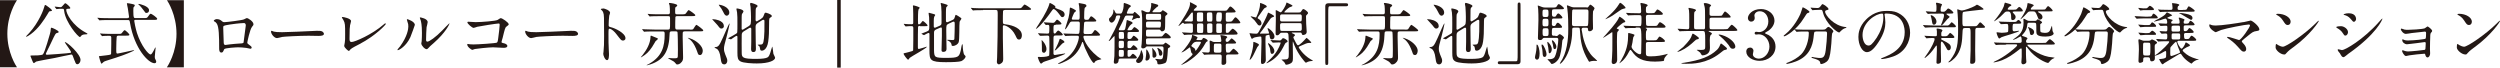 <?xml version="1.0" encoding="UTF-8"?>
<svg id="_レイヤー_2" data-name="レイヤー 2" xmlns="http://www.w3.org/2000/svg" viewBox="0 0 295.9 8">
  <defs>
    <style>
      .cls-1 {
        fill: #231815;
        stroke-width: 0px;
      }
    </style>
  </defs>
  <g id="_ヘッダー" data-name="ヘッダー">
    <g>
      <path class="cls-1" d="m0,7.97V.02h2.01c-.12.18-1.14,1.73-1.14,3.97s1.02,3.8,1.14,3.97H0Z"/>
      <path class="cls-1" d="m6.15,1.23c0,.07-.02.08-.27.11-.06,0-.08.04-.27.36-.39.65-1.06,1.68-1.96,2.34-.24.18-.46.3-.53.3,0,0-.05,0-.05-.03,0-.02.34-.34.39-.41,1.14-1.25,1.71-2.78,1.78-3.09.05-.22.09-.22.12-.22.02,0,.06.02.08.03.02.02.7.46.7.61Zm2.68,5.96c-.02-.06-.19-.52-.23-.61-.04-.08-.08-.13-.15-.13-.1,0-1.66.35-1.97.41-.35.06-2.09.38-2.21.43-.04.02-.21.18-.25.18-.07,0-.1-.07-.18-.24-.09-.2-.24-.57-.24-.6,0-.05.04-.06.1-.06.42,0,1.24,0,1.38-.14.23-.23.82-2.41.83-2.42.05-.19.1-.4.1-.59,0-.08.02-.14.09-.14.09,0,.84.34.84.49,0,.1-.07.11-.21.14-.14.03-.16.03-.73,1.25-.09.2-.58,1.16-.58,1.22,0,.09.1.1.15.1.27,0,2.18-.16,2.29-.17.5-.05.55-.05.55-.13,0-.17-.74-1.09-.74-1.18,0,0,.02-.02.02-.02.26,0,1.84,1.42,1.84,2.11,0,.24-.16.49-.35.51-.18.02-.23-.1-.34-.42ZM6.5.86s-.02-.04-.02-.06c0,0,0-.02.02-.02.06,0,.52.07.62.07.16,0,.19-.04.31-.18.22-.26.26-.29.3-.29.1,0,.59.44.59.56,0,.1-.07.1-.3.1-.06,0-.18,0-.18.13,0,.42.68,1.81,2.31,2.69.18.1.2.11.2.14,0,.06-.08.06-.14.06-.19,0-.38.02-.54.12-.04.02-.16.21-.2.21-.23,0-1.7-1.74-1.87-3.05-.03-.25-.04-.3-.19-.3-.35,0-.41,0-.55.02-.02,0-.15.02-.18.02-.02-.02-.03-.04-.04-.05l-.14-.18Z"/>
      <path class="cls-1" d="m15.11,2.12c.14,0,.17-.02.17-.1,0-.06-.13-.91-.15-1.04-.02-.09-.11-.5-.11-.58,0-.02.03-.02.06-.02.08,0,.31.03.56.09.21.04.31.07.31.18,0,.05,0,.06-.08.14-.09.09-.09.13-.09.5,0,.85.07.85.27.85h.93c.37,0,.41,0,.51-.14.25-.34.27-.37.35-.37.12,0,.77.46.77.6,0,.12-.14.12-.42.12h-2.12c-.14,0-.18.02-.18.13,0,.09.16.9.32,1.42.5,1.54,1.37,2.55,1.61,2.55.11,0,.25-.23.35-.42.04-.07.19-.42.23-.42.02,0,.02.04.02.06,0,.02-.1.89-.1,1.06,0,.14.02.21.09.33.06.12.08.16.08.22,0,.17-.11.2-.21.2-.7,0-2.37-1.7-2.89-4.77-.05-.3-.06-.34-.26-.34h-2.16c-.18,0-.73,0-1.01.02-.03,0-.14.02-.18.02-.02,0-.04-.02-.06-.06l-.16-.18s-.03-.04-.03-.05c0-.02,0-.02.03-.02.06,0,.3.02.35.03.37.02.72.02,1.1.02h2.11Zm-1.08,2.1c-.06,0-.19,0-.22.14-.02.08-.05.92-.05,1.41s0,.57.14.57c.12,0,1.93-.41,1.94-.41,0,0,.04,0,.04.02,0,.08-1.14.55-2.14.87-1.17.37-1.37.43-1.46.5-.05.02-.22.22-.26.22-.09,0-.31-.84-.31-.86,0-.03.02-.04.27-.06.14-.02,1.03-.11,1.1-.16.05-.03.06-.07.07-.11,0-.06.02-1.05.02-1.14,0-.06,0-.74,0-.78,0-.19-.15-.19-.23-.19-.28,0-.57,0-.73.02-.02,0-.1.02-.11.02-.03,0-.05-.02-.07-.06l-.15-.18s-.04-.04-.04-.06c0,0,.02-.02.03-.02.06,0,.3.02.35.03.37.02.73.02,1.1.02h.63c.22,0,.33,0,.38-.02.09-.04.33-.42.41-.42.12,0,.58.45.58.55s-.16.1-.43.1h-.84Zm2.39-3.76c.11,0,1.22.27,1.22.74,0,.33-.26.33-.33.33-.09,0-.1-.02-.27-.26-.14-.19-.47-.62-.62-.71-.02-.02-.06-.05-.05-.06,0-.02.03-.02.05-.02Z"/>
      <path class="cls-1" d="m21.76.02v7.95h-2.01c.12-.18,1.14-1.73,1.14-3.97S19.88.2,19.76.02h2.01Z"/>
      <path class="cls-1" d="m28.88,2.29c.27-.14.3-.15.36-.15.1,0,.76.38.76.73,0,.1-.03.13-.18.32-.24.3-.55,1.76-.55,1.85,0,.11.04.14.42.42.04.03.1.1.1.17,0,.1-.1.14-.15.14-.07,0-.42-.1-.49-.1-.32-.05-.75-.07-.99-.07-.14,0-1.54.07-1.62.22-.15.34-.18.4-.35.4-.25,0-.25-.38-.25-.48,0-1.4-.02-2.58-.29-2.96-.12-.16-.15-.18-.32-.27-.02-.02-.03-.03-.03-.05,0-.08.22-.2.34-.2.33,0,.48.13.55.18.21.18.22.18.41.18.22,0,2.06-.22,2.28-.33Zm-1.71.62c-.75.12-.75.14-.75.37,0,.25.06,1.5.06,1.77s.14.27.22.27c.06,0,.34-.05.52-.07.11-.02.36-.04.59-.06.89-.05.98-.05,1.02-.17,0-.02.26-1.92.26-1.99,0-.09,0-.3-.22-.3-.38,0-1.54.14-1.72.18Z"/>
      <path class="cls-1" d="m37.6,3.65s.14,0,.18,0c.49,0,.56.3.56.35,0,.22-.33.25-.66.25-.18,0-.98-.02-1.14-.02-1.1,0-2.93.1-3.13.14-.1.02-.53.14-.62.14-.34,0-.71-.5-.71-.77,0-.05.02-.1.06-.1s.23.09.27.1c.14.04.46.07.98.07.26,0,3.05-.1,4.22-.17Z"/>
      <path class="cls-1" d="m41.43,3.05c-.03.17-.06.38-.06,1.5,0,.23,0,.42.26.42.34,0,2.39-.86,3.8-2.09.11-.1.13-.11.18-.11.04,0,.06.03.06.06,0,.08-1.18,1.38-3.14,2.4-.93.48-.99.53-1.16.74-.04.06-.06.06-.09.06-.06,0-.54-.39-.54-.61,0-.04.06-.36.07-.38.04-.18.04-.48.04-1.03,0-1.06,0-1.27-.21-1.65-.03-.05-.18-.26-.18-.31,0-.03.05-.04.08-.04.09,0,1.01.16,1.01.49,0,.06-.11.45-.13.54Z"/>
      <path class="cls-1" d="m48.56,4.42c-.48,1.04-1.32,1.52-1.48,1.52-.03,0-.04-.02-.04-.04,0-.06.26-.34.32-.42.88-1.21.97-2.08.97-2.34,0-.21,0-.3-.14-.69-.02-.06-.03-.1-.03-.14,0-.02,0-.04.04-.04.06,0,.9.27.9.68,0,.02-.41,1.18-.54,1.48Zm1.3.74s.04-.25.05-.29c.02-.15.03-.78.03-.98,0-.98-.1-1.3-.15-1.5-.02-.04-.1-.25-.1-.29,0-.03.03-.04.05-.04.04,0,.88.14.88.56,0,.1-.11.51-.13.6-.03.22-.06,1.18-.06,1.45,0,.1,0,.26.15.26.24,0,.98-.53,1.74-1.3.14-.14.82-.86.85-.86.02,0,.03.02.03.03,0,.06-.46,1.06-1.86,2.29-.42.36-.5.44-.55.51-.14.15-.21.21-.26.22-.23.04-.66-.43-.66-.66Z"/>
      <path class="cls-1" d="m56.29,2.62c.72,0,2.42-.14,2.6-.26.29-.19.32-.21.39-.21.16,0,.93.51.93.72,0,.07-.02.1-.27.28-.14.1-.18.22-.45,1.34-.02.07-.13.42-.13.47,0,.1.07.11.19.14.2.03.5.14.5.34,0,.22-.37.22-.43.22-.2,0-1.09-.06-1.27-.06-.5,0-2.02.17-2.14.2-.05,0-.25.1-.29.1-.14,0-.62-.36-.62-.64,0-.03.03-.06.07-.06s.21.03.24.04c.18.02.31.02.41.02.55,0,2.65-.14,2.77-.21.1-.05.13-.14.18-.54.1-.7.17-1.4.17-1.56,0-.14-.03-.17-.12-.17-.25,0-2.23.32-2.54.39-.07.02-.35.13-.42.13-.18,0-.74-.49-.74-.65,0-.06.06-.08.1-.08.05,0,.74.05.88.05Z"/>
      <path class="cls-1" d="m67.68,3.65s.14,0,.18,0c.49,0,.56.3.56.35,0,.22-.33.25-.66.25-.18,0-.98-.02-1.14-.02-1.1,0-2.93.1-3.13.14-.1.02-.53.14-.62.14-.34,0-.71-.5-.71-.77,0-.05.02-.1.06-.1s.23.09.27.1c.14.04.46.07.98.07.26,0,3.05-.1,4.22-.17Z"/>
      <path class="cls-1" d="m71.35,1c.29,0,.86.26.86.51,0,.06-.08.29-.1.34-.04.2-.07.91-.07,1.11,0,.18.03.2.26.26.49.11,1.73.7,1.73,1.3,0,.26-.25.28-.29.28-.2,0-.22-.03-.76-.73-.22-.3-.6-.67-.85-.67-.08,0-.11,0-.11.59,0,.85,0,1.27.04,1.99,0,.09.02.29.02.41,0,.2,0,.73-.23.73s-.45-.54-.45-.75c0-.03.03-.2.03-.23.06-.66.07-.87.07-1.85,0-2.29,0-2.54-.1-2.8-.06-.17-.14-.25-.27-.37l-.02-.03c0-.07.22-.07.22-.07Z"/>
      <path class="cls-1" d="m77.22,5.51c-.44.66-.76.93-1.21,1.2-.02.02-.13.08-.14.08,0,0-.02,0-.02-.02s.19-.23.22-.27c.49-.62.89-1.37.92-2.07,0-.15,0-.21.08-.21.02,0,.56.23.66.27.09.04.14.06.14.11,0,.06-.25.24-.28.28-.02.03-.31.54-.38.63Zm4.42-2c.25,0,.34,0,.42-.08.06-.07.28-.49.37-.49.05,0,.81.54.81.66,0,.11-.15.11-.43.11h-1.75c-.06,0-.14,0-.2.06-.06.05-.06.1-.06.58,0,.38.05,2.06.05,2.4,0,.28,0,.47-.32.74-.18.14-.33.14-.38.14-.08,0-.11-.03-.22-.17-.14-.17-.2-.21-.74-.49-.09-.05-.1-.05-.1-.07,0-.03.03-.03.05-.03.09,0,.5.03.58.03.1,0,.34,0,.42-.04.1-.05.1-.14.1-.99,0-.61-.02-1.95-.05-2.06-.03-.1-.15-.1-.21-.1h-.48c-.2,0-.23.08-.24.22-.06,2.09-.64,3.14-2.28,3.69-.06.02-.38.11-.41.11-.02,0-.03-.02-.03-.03.1-.05.22-.11.28-.14,1.6-.91,1.85-2.13,1.85-3.5,0-.24,0-.34-.22-.34h-1c-.7,0-.94.02-1.02.02-.02,0-.14.02-.17.02s-.05-.02-.07-.05l-.15-.18s-.03-.04-.03-.06,0-.02.02-.02c.06,0,.3.02.35.02.39.02.73.03,1.1.03h1.59c.24,0,.24-.08.24-.76s0-.69-.02-.74c-.04-.09-.13-.09-.21-.09h-.98c-.7,0-.94.02-1.02.02-.02,0-.14.02-.17.02s-.05-.02-.07-.06l-.15-.18s-.03-.04-.03-.05c0-.02,0-.02.02-.02.06,0,.3.03.35.03.39.02.73.02,1.1.02h.94c.06,0,.22,0,.22-.2,0-.29,0-.56-.03-.82,0-.04-.08-.22-.08-.26,0-.06.06-.06.09-.06.06,0,.89.1.89.29,0,.08-.05.1-.18.2-.07.05-.07.09-.07.46,0,.34,0,.4.25.4h.54c.2,0,.35,0,.46-.09.06-.05.28-.42.35-.42.05,0,.79.49.79.61,0,.11-.15.11-.42.11h-1.72c-.07,0-.18,0-.22.1-.02.06-.02,1.06-.02,1.16,0,.17,0,.33.23.33h1.51Zm1.2,3c-.18,0-.21-.07-.32-.4-.38-1.08-.8-1.39-.97-1.51-.02-.02-.14-.1-.14-.11,0,0,0-.02.02-.02.03,0,.19.05.22.06.83.27,1.53.96,1.53,1.46,0,.2-.08.53-.34.53Z"/>
      <path class="cls-1" d="m85.68,3.07c0,.25-.18.31-.3.31-.14,0-.18-.04-.46-.41-.06-.08-.14-.17-.53-.58-.03-.02-.09-.08-.09-.09,0-.02.05-.03.07-.03.18,0,.5.06.68.13.26.09.62.3.62.66Zm-.37,3.9c-.1-.84-.29-1.03-.43-1.17-.05-.03-.32-.15-.32-.18,0-.04.23-.06.27-.07.31-.1.43-.38,1.21-2.19.05-.1.26-.58.3-.58.02,0,.02.02.02.03,0,.08-.26,1.18-.31,1.35-.32,1.19-.36,1.32-.36,1.61,0,.23.04.39.14.65.22.53.25.58.25.76,0,.32-.21.44-.33.44-.34,0-.39-.26-.44-.65Zm.71-5.11c-.19,0-.29-.18-.41-.43-.15-.32-.27-.48-.47-.74-.06-.08-.07-.1-.07-.11s.02-.02.03-.02c.22,0,1.22.25,1.22.94,0,.15-.08.28-.22.34-.02,0-.06.02-.08.02Zm4.08.34c.16-.1.22-.16.3-.38.08-.24.11-.32.23-.32.04,0,.72.18.72.39,0,.09-.05.12-.2.21-.1.05-.12.13-.12.74,0,.94-.02,1.46-.1,2.06-.14,1.03-.66,1.1-.75,1.1-.07,0-.16-.02-.19-.1-.02-.05-.06-.33-.08-.38-.02-.03-.21-.18-.23-.21,0-.03.14-.03.21-.03.38,0,.46-.02.54-.79.05-.47.05-.94.05-2,0-.03,0-.15-.12-.15-.06,0-.1.02-.15.05l-.51.32c-.26.16-.27.31-.27.54,0,.64,0,.98.02,1.7,0,.11.02.66.02.78,0,.19,0,.43-.3.43-.26,0-.27-.23-.27-.38,0-.11.02-.69.02-.82v-1.55c0-.08-.06-.14-.13-.14-.02,0-.06.02-.1.04l-.61.37c-.21.13-.28.22-.29.45-.02.3,0,1.77,0,2.11,0,.59.14.73,1.7.73.7,0,1.17-.06,1.36-.18.16-.1.25-.26.45-.98.03-.12.09-.3.1-.3.04,0,.12.73.14.86.02.07.2.39.2.47,0,.29-.66.67-2.17.67-.45,0-1.59-.04-1.94-.25-.3-.19-.35-.39-.35-1.05v-1.86c0-.07-.04-.11-.1-.11-.09,0-.64.42-.66.42-.02,0-.02,0-.06-.02l-.22-.07s-.06-.02-.06-.04c0,0,.45-.25.54-.3.46-.26.5-.28.54-.4.02-.08.02-.7.02-1.02,0-.58,0-1.06-.04-1.33,0-.06-.08-.36-.08-.42,0-.04.02-.06.09-.06.02,0,.75.1.75.36,0,.05-.15.26-.18.3-.04.14-.04.3-.04,1.76,0,.06.06.1.1.1.03,0,.06-.02.08-.03l.66-.4c.27-.17.27-.26.27-1.1,0-.19-.02-.78-.05-1.16,0-.06-.06-.3-.06-.35,0-.08.05-.14.1-.14s.79.19.79.37c0,.06-.02.07-.14.18-.1.09-.1.18-.1,1.46,0,.16.11.18.14.18s.04,0,.08-.04l.45-.27Z"/>
      <path class="cls-1" d="m99.51,0v8h-.42V0h.42Z"/>
      <path class="cls-1" d="m108.88,3.06c-.09,0-.18.02-.22.12-.02.06-.02,1.77-.02,1.93,0,.06,0,.42,0,.5,0,.04,0,.19.11.19.08,0,.89-.27.91-.27,0,0,.04,0,.04.02,0,.14-1.85,1.14-2.03,1.3-.02.03-.14.22-.18.22-.1,0-.54-.59-.54-.71,0-.06.09-.07.14-.08.05,0,.37-.09.45-.11.46-.11.51-.14.54-.22.02-.06.02-2.25.02-2.59,0-.18-.02-.27-.22-.27-.04,0-.31,0-.47.02-.02,0-.19.02-.21.02-.02,0-.04-.02-.06-.05l-.14-.18s-.03-.04-.03-.06.02-.02.03-.02c.02,0,.14.02.17.02.16.02.52.03.7.03.1,0,.19,0,.22-.12,0-.03,0-.95,0-1.11,0-.1-.02-.65-.02-.76,0-.02-.02-.15-.02-.18s.02-.06.06-.06c.09,0,.75.18.75.29,0,.04-.13.15-.14.18-.07.14-.07,1.12-.07,1.33,0,.39,0,.44.1.44.11,0,.16-.03.25-.15.16-.22.18-.24.24-.24.07,0,.54.41.54.52,0,.09-.03.09-.34.09h-.56Zm3.41-.25c-.29.13-.29.19-.29.82,0,.34.03,1.82.03,2.13,0,.12,0,.38-.4.38-.19,0-.19-.15-.19-.22,0-.13.04-1.38.04-1.65,0-.33,0-.6,0-.84,0-.09,0-.18-.1-.18-.02,0-.05,0-.09.02l-.5.22c-.22.1-.24.23-.24.4,0,1.78,0,1.82,0,2.02.02.9.06.94,1.48.94s1.5-.11,1.69-.91c.02-.11.11-.71.17-.71.03,0,.06.09.06.21,0,.23.06.93.2,1.06.12.12.14.14.14.18,0,.14-.21.42-.5.55-.25.1-1,.13-1.84.13-1.89,0-1.94-.26-1.94-1.39,0-.3,0-1.64,0-1.91,0-.06,0-.16-.1-.16s-.53.26-.54.26c-.02,0-.02,0-.06-.02l-.2-.11s-.05-.03-.05-.05c.19-.07.47-.18.59-.23.34-.14.34-.19.34-.66,0-.14,0-.49-.02-1.02,0-.08-.06-.42-.06-.48,0-.04,0-.08.04-.08.02,0,.5.13.52.14.15.04.22.06.22.14,0,.03-.1.15-.11.18-.04.12-.06.22-.06.5,0,.1,0,.54,0,.63s.02.18.13.18c.02,0,.05,0,.13-.04l.48-.21c.18-.08.18-.22.18-.4,0-1.14,0-1.51-.04-1.89,0-.05-.06-.27-.06-.32,0-.03,0-.07.04-.07.08,0,.53.15.6.17.11.03.19.08.19.13s-.18.2-.18.24c-.02.14-.03.35-.03.55v.97c0,.09,0,.22.12.22.05,0,.09,0,.16-.04l.49-.22c.2-.09.22-.16.29-.38.06-.21.06-.23.13-.23.04,0,.27.15.34.19.27.18.3.2.3.26s-.2.3-.21.37c-.06.32,0,2.07-.11,2.41-.12.32-.52.45-.66.45-.18,0-.18-.06-.19-.19-.02-.19-.27-.4-.42-.44-.02,0-.08-.02-.08-.06s.02-.04.03-.04c.09,0,.47.03.55.03.22,0,.25-.04.26-.14.02-.18.04-1.46.04-1.66,0-.3,0-.38-.15-.38-.02,0-.05,0-.12.04l-.48.22Z"/>
      <path class="cls-1" d="m116.36,1.2c-.7,0-.94.02-1.01.02-.03,0-.14.02-.17.02s-.05-.02-.07-.05l-.16-.19s-.03-.04-.03-.05c0-.02,0-.02.03-.02.06,0,.3.03.35.03.39.02.72.02,1.1.02h4.06c.36,0,.4,0,.51-.14.22-.26.25-.3.32-.3.06,0,.75.43.75.53,0,.1-.11.11-.43.11h-2.65c-.09,0-.2,0-.24.14-.02.06-.02,1.02-.02,1.14,0,.38.02.38.32.42.93.11,1.93.52,1.93,1.3,0,.26-.1.5-.34.5-.2,0-.24-.1-.43-.5-.45-.94-1.24-1.19-1.35-1.19-.09,0-.13.07-.13.16v1.36c0,.17.04,2.08.04,2.42,0,.23-.02.38-.16.51-.1.08-.27.18-.35.18-.03,0-.24-.03-.24-.3,0-.09.03-.47.03-.55.05-1.4.07-3.5.07-4.93,0-.58,0-.66-.24-.66h-1.5Z"/>
      <path class="cls-1" d="m125.13,1.04c.53.18.88.31.88.69,0,.15-.12.3-.26.3-.13,0-.16-.05-.46-.45-.16-.22-.45-.51-.57-.51-.06,0-.1.03-.15.1-1.35,1.93-1.9,2.25-1.94,2.25-.02,0-.02-.02-.02-.02,0-.04.24-.4.29-.47.91-1.37,1.22-2.17,1.26-2.33.06-.22.07-.25.11-.25.02,0,.65.29.65.46,0,.03-.02.06-.02.08,0,.06.02.07.23.14Zm-.17,1.9c-.27,0-.27.11-.27.45,0,.52,0,.58.16.58.06,0,.11-.06.23-.22.06-.08.13-.14.18-.14.09,0,.53.38.53.49s-.17.1-.43.1h-.4c-.27,0-.27.1-.27.46v1.71c.02.09.07.14.18.14.05,0,1.07-.18,1.16-.18.02,0,.05,0,.05.02,0,.07-.68.32-.9.4-1.03.37-1.14.41-1.44.5-.24.07-.26.1-.41.22-.02.02-.06.06-.11.06-.14,0-.38-.68-.38-.71,0-.06.05-.09.1-.09.04,0,.2.02.23.02.58,0,.98-.1,1.01-.19.03-.07.03-.93.03-1.07,0-.15,0-1.04-.02-1.12-.02-.13-.1-.16-.23-.16-.22,0-.58.02-.73.03-.02,0-.1,0-.11,0-.03,0-.04-.02-.07-.05l-.15-.18s-.04-.04-.04-.06c0,0,.02-.02.03-.02.05,0,.25.02.29.02.1,0,.68.03.8.03.22,0,.22-.07.22-.67,0-.26,0-.37-.18-.37-.03,0-.18.02-.22.02s-.05-.02-.07-.06l-.16-.18s-.03-.04-.03-.06c0,0,.02-.02.03-.02.16,0,.86.06,1.01.06.17,0,.22-.02.31-.15.16-.22.19-.22.23-.22.12,0,.52.38.52.47,0,.11-.17.11-.42.11h-.24Zm-1.42,3.3c-.21,0-.22-.22-.22-.31,0-.35,0-.63-.02-.94,0-.03-.02-.17-.02-.2,0-.02,0-.04.02-.04.06,0,.56.55.56,1.06,0,.22-.14.44-.31.44Zm2.45-1.28c0,.06-.02.07-.21.16-.1.05-.76.86-.94.86-.02,0,0-.04.18-.39.14-.26.32-.69.34-.78.04-.15.06-.21.11-.21.04,0,.06,0,.26.12.05.02.25.14.25.24Zm1.57-2.62c.23,0,.23-.09.23-.46,0-.26,0-.57-.06-1.14,0-.06-.06-.27-.06-.32s.06-.05.1-.05c.05,0,.4.07.48.09.18.04.34.07.34.22,0,.09-.02.1-.18.23-.08.06-.09.85-.09,1.12,0,.2,0,.32.23.32.28,0,.3-.02.37-.14.14-.26.19-.28.25-.28.09,0,.59.41.59.53,0,.1-.16.1-.43.1h-.75c-.17,0-.26.02-.27.21-.02.22-.04.74-.06,1.06,0,.19.12.2.24.2h.36c.34,0,.38,0,.5-.17.18-.26.2-.3.26-.3.15,0,.6.48.6.56,0,.11-.17.11-.43.11h-1.37c-.07,0-.18,0-.18.15,0,.07.27,1.18,1.68,2.31.05.04.39.27.46.31-.04.04-.41.1-.48.13-.11.04-.29.13-.34.26-.02.04-.03.07-.06.07-.18,0-.54-.68-.67-.93-.4-.79-.45-.94-.59-1.39-.04-.12-.06-.17-.1-.17-.04,0-.05.02-.11.2-.32.9-.97,1.63-1.81,2.04-.14.07-.74.36-.92.36-.02,0-.05,0-.05-.02,0-.05.06-.08.24-.17,1.91-.95,2.22-2.76,2.22-2.98,0-.17-.1-.17-.3-.17-.41,0-.84,0-1.11.02-.02,0-.14.02-.17.02s-.04-.02-.07-.05l-.15-.18s-.03-.04-.03-.06c0,0,0-.02.02-.02.06,0,.3.02.35.02.37.02.73.03,1.1.03h.21c.2,0,.26,0,.26-1.23,0-.23-.13-.23-.22-.23h-.66c-.23,0-.25.03-.44.37-.08.14-.32.55-.42.55-.02,0-.02-.02-.02-.02,0-.05.36-1.12.42-1.34.1-.4.13-.7.15-1.08,0-.06.02-.13.08-.13.05,0,.66.28.66.39,0,.05-.19.18-.22.22s-.28.62-.28.71c0,.11.1.11.18.11h.54Z"/>
      <path class="cls-1" d="m132.29,1.83c-.1,0-.18,0-.22.2-.07.4-.32.65-.51.65-.14,0-.3-.19-.3-.38,0-.06.02-.13.06-.16.13-.11.2-.18.22-.22.2-.27.24-.4.24-.74,0-.02,0-.05.03-.05.04,0,.13.19.16.26.08.16.11.22.29.22h.3c.16,0,.26,0,.39-.58.05-.21.05-.41.05-.56,0-.1.03-.12.08-.12s.77.25.77.36c0,.07-.05.1-.18.2-.11.08-.3.58-.3.61,0,.1.07.1.14.1h.5c.07,0,.12,0,.18-.1.07-.1.08-.11.12-.11s.44.37.5.42c.09.08.12.14.12.2,0,.11-.1.12-.14.12-.02,0-.15-.02-.18-.02-.08,0-.58.24-.62.24-.02,0-.02,0-.02-.02,0-.03.16-.35.16-.42,0-.08-.06-.09-.11-.09h-.6c-.13,0-.22,0-.3.18-.34.79-.62,1.26-.66,1.35,0,.02-.04.07-.04.12,0,.09.08.09.14.09h.38c.15,0,.2-.06.24-.18.02-.08.11-.46.15-.81.02-.19.03-.22.08-.22s.44.18.5.2c.04.02.14.06.14.15,0,.06-.03.08-.16.16-.19.12-.45.62-.45.65,0,.05.03.05.06.05.39,0,.44,0,.54-.14.16-.21.18-.23.24-.23.08,0,.54.34.54.46,0,.12-.14.12-.42.12h-.75c-.2,0-.2,0-.2.62,0,.1,0,.21.18.21.2,0,.26-.03.33-.14.17-.25.19-.25.24-.25.08,0,.53.36.53.48s-.15.12-.43.12h-.63c-.07,0-.2,0-.22.18v.48c0,.15.02.21.18.21.14,0,.17,0,.2-.02.06-.03.26-.34.34-.34.06,0,.47.34.47.46,0,.11-.15.11-.43.11h-.57c-.1,0-.17.02-.18.13,0,.04,0,.38,0,.46,0,.11,0,.22.14.22.07,0,.14-.02.19-.06.04-.05.23-.3.3-.3.1,0,.47.34.47.46,0,.11-.15.11-.42.11h-1.55c-.18,0-.18.09-.19.18,0,.1-.02.43-.39.43-.14,0-.18-.08-.18-.22,0-.1.06-.58.07-.69.02-.6.02-1.56.02-2.19,0-.13,0-.17-.03-.17-.05,0-.5.58-.62.58-.02,0-.04,0-.04-.03,0-.04.13-.18.14-.22.88-1.57,1.22-2.57,1.22-2.64,0-.13-.08-.14-.14-.14h-.18Zm.54,3.86c.2,0,.2-.05.2-.51,0-.29,0-.35-.2-.35h-.22c-.2,0-.2.06-.2.38,0,.44,0,.49.2.49h.22Zm-.22.22c-.19,0-.19.04-.19.42,0,.33,0,.39.19.39h.21c.2,0,.2-.06.2-.51,0-.22,0-.3-.19-.3h-.22Zm.23-1.3c.2,0,.2-.06.2-.26,0-.51,0-.57-.21-.57h-.2c-.21,0-.21.03-.21.38,0,.4,0,.44.2.44h.22Zm2.47,2.07c0,.62-.42.78-.54.78s-.3-.05-.3-.24c0-.11.04-.16.22-.38.18-.22.3-.55.34-.78.02-.12.03-.13.06-.12.03.02.22.41.22.74Zm1.97-5.25s.11,0,.16-.04c.02-.03.15-.18.2-.18.02,0,.27.17.32.2.19.14.22.15.22.25,0,.04-.18.18-.22.21-.05.05-.05.12-.05.81,0,.15,0,.75-.06.85-.06.1-.18.18-.3.18s-.15-.05-.18-.11c-.06-.1-.12-.1-.22-.1h-1.28c-.23,0-.23.06-.23.42s0,.41.22.41h1.3c.27,0,.35,0,.42-.06.06-.05.3-.38.38-.38.13,0,.61.39.61.52s-.05.13-.43.13h-2.28c-.21,0-.22.1-.22.23,0,.45,0,.5.22.5h1.69c.06,0,.14,0,.19-.04.03-.02.17-.18.21-.18s.1.05.18.1c.34.23.38.26.38.32,0,.09-.07.14-.14.18-.1.05-.14.06-.14.22-.06,1.01-.11,1.35-.23,1.51-.11.14-.59.24-.79.24-.15,0-.22-.02-.22-.14,0-.11-.02-.21-.14-.36-.02-.02-.12-.1-.12-.12,0-.02,0-.03.05-.03.02,0,.44.05.53.05.2,0,.3-.03.34-.28.02-.09.07-.59.07-.95,0-.22-.03-.3-.25-.3h-1.65c-.13,0-.14.02-.22.11-.04.06-.18.13-.31.13-.07,0-.21-.02-.21-.18,0-.05.05-.31.05-.37.05-.62.06-1.7.06-2.35,0-.58,0-.92-.04-1.2,0-.05-.06-.28-.06-.34,0-.05.02-.07.07-.07.07,0,.14.04.24.09.25.13.29.14.44.14.23,0,.27,0,.38-.54.04-.18.04-.29.04-.51,0-.03.02-.05.05-.05.02,0,.46.13.54.15.19.06.24.07.24.17,0,.08-.1.14-.18.18-.09.06-.51.47-.51.54s.05.06.1.06h.81Zm-1.59,4.42c.09,0,.4.5.4.86,0,.3-.19.46-.37.46-.1,0-.14-.05-.14-.14,0-.06.06-.37.06-.43.03-.24.03-.35.03-.6,0-.03,0-.14.02-.14Zm.16-4.21c-.22,0-.22.06-.22.37,0,.26,0,.34.22.34h1.36c.22,0,.22-.06.22-.38,0-.26,0-.33-.22-.33h-1.36Zm1.31,1.64c.22,0,.25-.05.25-.56,0-.17-.13-.17-.22-.17h-1.32c-.19,0-.23.06-.23.26,0,.41,0,.46.23.46h1.3Zm-.81,2.45s.02-.04.03-.04c.04,0,.5.42.5.83,0,.25-.21.31-.29.31-.14,0-.18-.1-.18-.22,0-.34,0-.58-.02-.75,0-.02-.03-.11-.03-.13Zm.62-.02s.02-.04.05-.04c.04,0,.56.22.56.64,0,.2-.11.29-.22.29-.14,0-.18-.1-.2-.28-.02-.2-.06-.34-.12-.47,0-.02-.06-.11-.06-.14Z"/>
      <path class="cls-1" d="m139.93,3.9s-.03-.04-.03-.05c0-.02.02-.02.02-.02.16,0,.91.06,1.08.06.15,0,.19-.09.19-.18v-.66c0-.17,0-.27-.22-.27s-.54,0-.61.02c-.02,0-.14.02-.17.02-.03,0-.04-.02-.1-.08-.02-.03-.05-.04-.07-.04-.06,0-.09.02-.3.22-.11.1-.18.15-.22.15-.02,0-.02,0-.02-.02,0-.02.3-.45.36-.54.74-1.14,1.01-1.66,1.01-2.1,0-.02-.02-.09-.02-.1,0-.02.02-.04.04-.04.06,0,.44.22.52.26.2.1.27.14.27.22,0,.06-.03.1-.14.18-.12.09-.23.22-.23.28s.05.06.1.06h3.39c.37,0,.41,0,.5-.13.25-.33.27-.37.35-.37.14,0,.62.49.62.6s-.16.11-.42.11h-.54c-.06,0-.18,0-.21.14,0,.02,0,.42,0,.63s0,.32.18.32c.46,0,.52,0,.62-.14.25-.34.28-.38.36-.38.14,0,.57.54.57.62,0,.1-.17.1-.42.1h-1.08c-.18,0-.22.06-.22.24v.73c0,.07,0,.15.14.15.05,0,.15,0,.22-.07.07-.06.35-.42.45-.42.13,0,.58.41.58.58,0,.12-.15.12-.43.12h-4.96c-.33,0-.66,0-.74.02-.02,0-.14.02-.18.02-.02,0-.04-.02-.06-.06l-.16-.18Zm2.18.83c.08,0,.18,0,.23-.15.02-.05.04-.09.1-.09.15,0,.5.2.5.32,0,.02,0,.07-.04.09-.13.06-.14.06-.2.18-.35.61-.82,1.42-2.22,2.29-.05.02-.68.38-.68.3,0-.02,1.36-1.06,1.36-1.25,0-.02-.02-.06-.04-.08-.1-.06-.11-.08-.14-.22-.1-.46-.11-.52-.16-.52-.02,0-.22.16-.23.17-.49.39-.76.46-.76.44s.16-.18.2-.21c.08-.08,1.03-1.18,1.06-1.75,0-.1,0-.12.04-.12.02,0,.19.07.29.11.29.13.32.14.32.22,0,.03-.13.18-.13.22,0,.06.06.06.14.06h.38Zm-.92-3.15s0-.1-.06-.1c-.06-.02-.1.03-.14.07-.24.32-.49.62-.66.78-.11.1-.13.11-.13.15,0,.05.02.04.17.05.09,0,.53.02.63.02.19,0,.19-.13.19-.21v-.77Zm.38,3.37c-.34,0-.57.47-.57.48,0,.07.32.23.37.28.06.06.1.14.11.23,0,.02,0,.07.04.07.06,0,.62-.86.62-.98,0-.09-.1-.09-.15-.09h-.42Zm.32-3.48c-.06,0-.17,0-.21.09-.02.06-.02.45-.02.67,0,.25,0,.33.22.33h.3c.18,0,.22-.06.22-.23,0-.13,0-.69,0-.73-.02-.12-.1-.13-.21-.13h-.3Zm0,1.3c-.1,0-.18.02-.21.14,0,.04,0,.61,0,.73,0,.17.02.26.22.26h.31c.06,0,.16,0,.19-.09.02-.06.02-.66.02-.78,0-.17-.02-.26-.21-.26h-.31Zm.42,3.48s-.04-.04-.04-.05c0-.02.02-.02.03-.02.1,0,.56.04.67.04.08,0,.22-.02.22-.22v-.63c0-.06-.02-.41-.02-.49,0-.06.02-.07.06-.07.07,0,.13.02.26.1.1.05.14.06.25.06h.59c.11,0,.23,0,.23-.17,0-.06-.04-.28-.06-.41,0-.02-.06-.14-.06-.17s.02-.06.06-.06c.07,0,.76.06.76.24,0,.04-.15.17-.17.2-.02.06-.02.19-.02.2,0,.14.1.16.17.16.09,0,.15-.02.25-.14.22-.25.24-.27.28-.27.11,0,.54.41.54.51s-.17.1-.42.1h-.59c-.14,0-.22.05-.22.21,0,.86.06.86.19.86.19,0,.21,0,.26-.02.08-.04.37-.44.46-.44.12,0,.6.46.6.58,0,.1-.18.1-.42.1h-.83c-.06,0-.22,0-.22.21,0,.04.02.61.02.68,0,.33-.3.34-.37.34-.19,0-.19-.12-.19-.21,0-.1.02-.59.02-.7,0-.22,0-.32-.24-.32h-.8c-.34,0-.7,0-.84.02-.02,0-.14.02-.17.02-.03,0-.05-.02-.07-.06l-.15-.18Zm.97-3.69c.22,0,.22-.06.22-.44,0-.1,0-.55-.04-.59-.05-.06-.12-.06-.18-.06h-.21c-.22,0-.22.06-.22.43,0,.1,0,.55.04.6.05.06.12.06.18.06h.21Zm0,1.33c.21,0,.22-.1.22-.24,0-.25,0-.7,0-.74-.02-.11-.11-.14-.21-.14h-.21c-.21,0-.21.11-.21.25,0,.11,0,.73.02.78.03.1.14.1.19.1h.21Zm1.07,2.34c.06,0,.12,0,.18-.06.05-.05.04-.13.04-.8,0-.14-.07-.21-.22-.21h-.46c-.22,0-.22,0-.22.7,0,.26,0,.37.22.37h.46Zm-.19-4.76q-.21,0-.21.64c0,.4,0,.45.21.45h.25q.21,0,.21-.64c0-.41,0-.45-.21-.45h-.25Zm0,1.3c-.1,0-.18.02-.2.14,0,.03,0,.66,0,.78,0,.14.04.21.21.21h.25c.1,0,.18-.02.2-.13,0-.03,0-.68,0-.78,0-.13-.04-.21-.21-.21h-.25Z"/>
      <path class="cls-1" d="m149.19,3.98c.26,0,.59,0,.79,0,.22,0,.22-.03.22-.08,0-.09-.18-.5-.18-.52s.02-.04.06-.04c.11,0,.77.52.77.98,0,.22-.15.34-.31.34-.21,0-.23-.16-.27-.4-.02-.12-.02-.14-.09-.14-.03,0-.34.07-.36.1-.04.04-.04.56-.04.7,0,.34.04,1.87.04,2.18s-.24.48-.42.48c-.14,0-.15-.14-.15-.34,0-.36.06-1.97.06-2.29,0-.11,0-.47-.02-.55-.02-.06-.04-.08-.14-.08-.03,0-.6.08-.74.14-.04.02-.19.14-.23.14-.08,0-.29-.63-.29-.65,0-.02.02-.02.04-.02.03,0,.3.03.35.04.04,0,.33.02.4.02.19,0,.22-.06.5-.58.29-.55.7-1.35.82-1.69.07-.2.08-.22.13-.22.02,0,.67.3.67.42,0,.06-.02.06-.19.12-.1.03-.18.1-.24.17-.34.45-.82,1.22-1.19,1.65-.03.03-.06.09-.04.11,0,.02.06.03.09.03Zm-.18,1.33c0,.06-.18.22-.2.27-.18.33-.4.89-.61,1.21-.02.02-.19.29-.27.29,0,0-.03,0-.03-.03s.24-.74.27-.86c.16-.62.17-1,.17-1.06,0-.14,0-.17.05-.17s.25.09.31.11c.2.09.31.15.31.24Zm0-3.05c.25.18.3.38.3.5,0,.19-.14.26-.24.26-.05,0-.1-.02-.18-.08-.06-.07-.35-.47-.42-.55-.07-.07-.44-.4-.44-.42,0-.03.03-.04.06-.04.08,0,.46.14.54.14.06,0,.07-.03.18-.3.1-.22.33-.78.33-1.33,0-.03,0-.09.05-.09,0,0,.74.24.74.41,0,.02,0,.07-.03.09-.03.02-.22.1-.25.13-.1.09-.45.62-.54.74-.06.08-.28.36-.26.43,0,.02.12.1.14.11Zm1.4,2.56s-.03-.04-.03-.06.02-.02.02-.02c.15,0,.88.05,1.05.05.13,0,.18-.05.23-.11.08-.11.12-.16.2-.16.13,0,.52.22.52.38,0,.05-.04.08-.08.1q-.17.06-.22.17c-.34.66-.52,1-.87,1.39-.57.63-1.29.93-1.31.93,0,0-.02,0-.02-.02,0-.02,0-.03.05-.07.6-.59.66-.66.82-.85.62-.75.81-1.46.81-1.47,0-.06-.03-.06-.26-.06-.1,0-.59.03-.66.03-.02,0-.04-.02-.07-.05l-.15-.18Zm.42,1.22c0,.27-.2.34-.27.34-.18,0-.19-.21-.23-.54,0-.1-.06-.27-.22-.6,0-.03-.03-.07-.03-.09,0-.02.02-.04.04-.04.05,0,.26.17.34.26.08.08.37.36.37.67Zm.9-2.17c-.1,0-.16,0-.23.09-.09.11-.18.22-.34.22-.18,0-.18-.12-.18-.34,0-.23.03-1.38.03-1.64,0-.14-.02-.79-.02-.94,0-.03,0-.06.05-.06.08,0,.45.26.54.26.16,0,.65-.89.66-1.05,0-.06.02-.11.06-.11.02,0,.4.19.46.22.11.06.22.11.22.18,0,.06-.33.14-.38.18-.26.18-.59.49-.59.55,0,.05.02.05.15.05h1.54c.17,0,.22,0,.29-.11.18-.27.2-.3.28-.3.1,0,.55.3.55.47,0,.06-.04.11-.1.16-.11.1-.14.13-.14.26,0,.12.02.72.02.86,0,.15.06.88.06.94,0,.36-.38.38-.42.38-.11,0-.13-.03-.18-.19-.02-.1-.13-.1-.18-.1h-.92s-.07,0-.07.03.02.04.15.1c.06.02.23.09.23.18,0,.06-.02.07-.14.17-.02.02-.05.05-.05.1,0,.06.24.51.29.61.06.12.17.32.26.32.19,0,.74-.58.91-.78.02-.02.09-.1.1-.1.04,0,.56.47.56.56,0,.03-.02.04-.05.04-.03,0-.18,0-.21,0-.23,0-.4.08-1.09.39-.14.06-.14.07-.14.12,0,.08.54.91,1.39,1.41.26.15.29.16.29.19,0,.02-.02.02-.13.03-.11,0-.3.03-.46.09-.03.02-.2.11-.24.11-.07,0-.9-.96-1.34-2.03-.03-.07-.18-.5-.19-.5-.02,0-.02.23-.02.27,0,.08.02,1.33.02,1.48,0,.49,0,.66-.18.8-.16.12-.43.22-.62.22-.05,0-.06-.02-.09-.06-.06-.14-.08-.18-.16-.27-.05-.05-.3-.26-.3-.27,0-.02.02-.02.23-.02.6,0,.63-.08.63-.66,0-.37,0-2.05-.04-2.28-.03-.19-.12-.23-.28-.23h-.5Zm.02-2.17c-.1,0-.21.02-.24.17v.46c0,.21.15.21.25.21h2.08c.24,0,.24-.03.24-.62,0-.22-.16-.22-.24-.22h-2.09Zm0,1.04c-.09,0-.24,0-.24.22,0,.68,0,.7.24.7h2.11c.07,0,.22-.02.22-.22,0-.67,0-.7-.23-.7h-2.1Z"/>
      <path class="cls-1" d="m159.34.39c.15,0,.22.05.22.17s-.06.18-.22.18h-1.91c-.22,0-.22.05-.22,1.01,0,.9,0,4.87,0,5.68,0,.18-.04.26-.17.26-.18,0-.18-.06-.18-.53V.72c0-.22.13-.33.34-.33h2.12Z"/>
      <path class="cls-1" d="m161.84,5.51c-.44.66-.76.93-1.21,1.2-.02.02-.13.08-.14.08,0,0-.02,0-.02-.02s.19-.23.22-.27c.49-.62.89-1.37.92-2.07,0-.15,0-.21.08-.21.02,0,.56.23.66.27.09.04.14.06.14.11,0,.06-.25.24-.28.28-.02.03-.31.54-.38.63Zm4.42-2c.25,0,.34,0,.42-.08.06-.07.28-.49.37-.49.05,0,.81.54.81.66,0,.11-.15.11-.43.11h-1.75c-.06,0-.14,0-.2.06-.06.05-.06.1-.06.58,0,.38.05,2.06.05,2.4,0,.28,0,.47-.32.74-.18.14-.33.14-.38.14-.08,0-.11-.03-.22-.17-.14-.17-.2-.21-.74-.49-.09-.05-.1-.05-.1-.07,0-.03.03-.03.05-.03.09,0,.5.03.58.03.1,0,.34,0,.42-.04.1-.05.1-.14.1-.99,0-.61-.02-1.95-.05-2.06-.03-.1-.15-.1-.21-.1h-.48c-.2,0-.23.08-.24.22-.06,2.09-.64,3.14-2.28,3.69-.06.02-.38.11-.41.11-.02,0-.03-.02-.03-.03.1-.05.22-.11.28-.14,1.6-.91,1.85-2.13,1.85-3.5,0-.24,0-.34-.22-.34h-1c-.7,0-.94.02-1.02.02-.02,0-.14.02-.17.02s-.05-.02-.07-.05l-.15-.18s-.03-.04-.03-.06,0-.02.02-.02c.06,0,.3.02.35.02.39.02.73.03,1.1.03h1.59c.24,0,.24-.08.24-.76s0-.69-.02-.74c-.04-.09-.13-.09-.21-.09h-.98c-.7,0-.94.02-1.02.02-.02,0-.14.02-.17.02s-.05-.02-.07-.06l-.15-.18s-.03-.04-.03-.05c0-.02,0-.02.02-.02.06,0,.3.03.35.03.39.02.73.02,1.1.02h.94c.06,0,.22,0,.22-.2,0-.29,0-.56-.03-.82,0-.04-.08-.22-.08-.26,0-.06.06-.06.09-.06.06,0,.89.1.89.29,0,.08-.05.1-.18.2-.07.05-.07.09-.07.46,0,.34,0,.4.25.4h.54c.2,0,.35,0,.46-.09.06-.05.28-.42.35-.42.05,0,.79.49.79.61,0,.11-.15.11-.42.11h-1.72c-.07,0-.18,0-.22.1-.02.06-.02,1.06-.02,1.16,0,.17,0,.33.23.33h1.51Zm1.2,3c-.18,0-.21-.07-.32-.4-.38-1.08-.8-1.39-.97-1.51-.02-.02-.14-.1-.14-.11,0,0,0-.02.02-.02.03,0,.19.05.22.06.83.27,1.53.96,1.53,1.46,0,.2-.08.53-.34.53Z"/>
      <path class="cls-1" d="m170.29,3.07c0,.25-.18.31-.3.31-.14,0-.18-.04-.46-.41-.06-.08-.14-.17-.53-.58-.03-.02-.09-.08-.09-.09,0-.02.05-.03.07-.03.18,0,.5.06.68.13.26.09.62.3.62.66Zm-.37,3.9c-.1-.84-.29-1.03-.43-1.17-.05-.03-.32-.15-.32-.18,0-.04.23-.06.27-.07.31-.1.43-.38,1.21-2.19.05-.1.26-.58.3-.58.02,0,.02.02.02.03,0,.08-.26,1.18-.31,1.35-.32,1.19-.36,1.32-.36,1.61,0,.23.04.39.14.65.22.53.25.58.25.76,0,.32-.21.44-.33.44-.34,0-.39-.26-.44-.65Zm.71-5.11c-.19,0-.29-.18-.41-.43-.15-.32-.27-.48-.47-.74-.06-.08-.07-.1-.07-.11s.02-.02.03-.02c.22,0,1.22.25,1.22.94,0,.15-.08.28-.22.34-.02,0-.06.02-.08.02Zm4.08.34c.16-.1.22-.16.3-.38.08-.24.11-.32.23-.32.04,0,.72.18.72.39,0,.09-.05.12-.2.21-.1.05-.12.13-.12.74,0,.94-.02,1.46-.1,2.06-.14,1.03-.66,1.1-.75,1.1-.07,0-.16-.02-.19-.1-.02-.05-.06-.33-.08-.38-.02-.03-.21-.18-.23-.21,0-.03.14-.03.21-.03.38,0,.46-.02.54-.79.05-.47.05-.94.05-2,0-.03,0-.15-.12-.15-.06,0-.1.02-.15.05l-.51.32c-.26.16-.27.31-.27.54,0,.64,0,.98.02,1.7,0,.11.02.66.02.78,0,.19,0,.43-.3.43-.26,0-.27-.23-.27-.38,0-.11.02-.69.02-.82v-1.55c0-.08-.06-.14-.13-.14-.02,0-.06.02-.1.04l-.61.37c-.21.13-.28.22-.29.45-.02.3,0,1.77,0,2.11,0,.59.14.73,1.7.73.7,0,1.17-.06,1.36-.18.16-.1.25-.26.45-.98.03-.12.09-.3.1-.3.04,0,.12.73.14.86.02.07.2.39.2.47,0,.29-.66.67-2.17.67-.45,0-1.59-.04-1.94-.25-.3-.19-.35-.39-.35-1.05v-1.86c0-.07-.04-.11-.1-.11-.09,0-.64.42-.66.42-.02,0-.02,0-.06-.02l-.22-.07s-.06-.02-.06-.04c0,0,.45-.25.54-.3.46-.26.5-.28.54-.4.02-.08.02-.7.02-1.02,0-.58,0-1.06-.04-1.33,0-.06-.08-.36-.08-.42,0-.04.02-.06.09-.06.02,0,.75.1.75.36,0,.05-.15.26-.18.3-.04.14-.04.3-.04,1.76,0,.06.06.1.1.1.03,0,.06-.02.08-.03l.66-.4c.27-.17.27-.26.27-1.1,0-.19-.02-.78-.05-1.16,0-.06-.06-.3-.06-.35,0-.08.05-.14.1-.14s.79.19.79.37c0,.06-.02.07-.14.18-.1.09-.1.18-.1,1.46,0,.16.11.18.14.18s.04,0,.08-.04l.45-.27Z"/>
      <path class="cls-1" d="m177.5,7.6c-.15,0-.22-.05-.22-.17s.06-.18.22-.18h1.91c.22,0,.22-.05.22-1.01,0-.9,0-4.87,0-5.68,0-.18.04-.26.17-.26.17,0,.17.06.17.53v6.44c0,.22-.12.33-.34.33h-2.12Z"/>
      <path class="cls-1" d="m182.22,6.36c0,.17,0,.7-.3.7-.14,0-.24-.13-.24-.29,0-.07.08-.42.09-.45.05-.22.09-.5.09-.68,0-.34,0-.36.05-.36,0,0,.03,0,.05.02.12.07.27.6.27,1.06Zm1.89-2.09c.18,0,.2,0,.29-.08.1-.1.16-.15.21-.15.09,0,.5.29.5.42,0,.05-.02.06-.15.24-.02.03-.05.09-.06.27,0,.1-.06.9-.26,1.62-.19.7-.79.98-.95.98-.07,0-.1-.02-.22-.21-.05-.07-.12-.15-.16-.18-.02-.02-.14-.1-.14-.14s.09-.03.16-.03c.56,0,.67-.23.71-.32.25-.51.4-1.63.4-2.02,0-.19-.14-.19-.25-.19h-1.41c-.06,0-.13.02-.17.07-.11.15-.14.19-.33.19s-.25-.06-.25-.25c0-.13.06-1.81.06-2.08,0-.31,0-1.04-.03-1.33,0-.05-.05-.32-.05-.38,0-.03,0-.05.02-.05.04,0,.41.15.49.18.11.04.22.06.34.06h.9c.33,0,.42,0,.5-.14.11-.2.15-.26.26-.26.09,0,.59.38.59.5,0,.11-.17.11-.43.11h-.74c-.25,0-.25.06-.25.48,0,.28.02.4.22.4.17,0,.22,0,.28-.13.06-.1.14-.26.26-.26.11,0,.48.38.48.49,0,.11-.14.11-.37.11h-.65c-.23,0-.23.04-.23.67,0,.22.18.22.23.22.12,0,.17,0,.23-.13.04-.09.12-.26.25-.26s.5.38.5.5-.16.11-.42.11h-.54c-.25,0-.25.06-.25.71,0,.21.12.22.24.22h.18Zm-1.06,2.13c0,.26-.14.34-.23.34-.2,0-.23-.21-.24-.5,0-.22-.04-.46-.1-.71-.02-.06-.02-.14-.02-.19,0-.07.03-.09.08-.07.23.09.51.89.51,1.14Zm0-4.39c.23,0,.23-.13.23-.43,0-.34,0-.45-.24-.45h-.23c-.24,0-.24.11-.24.44s0,.44.24.44h.24Zm0,1.11c.23,0,.23-.12.23-.44,0-.34,0-.46-.23-.46h-.24c-.24,0-.24.11-.24.46,0,.32,0,.44.23.44h.25Zm-.02,1.15c.26,0,.26-.1.26-.46s0-.47-.23-.47h-.22c-.26,0-.26.1-.26.46s0,.47.25.47h.21Zm.39,2.04c-.12,0-.12-.1-.14-.4,0-.14-.04-.37-.09-.58-.02-.06-.05-.26-.05-.29,0-.04,0-.09.03-.09.08,0,.5.46.5.87,0,.33-.18.48-.26.48Zm.78-.76c0,.14-.07.26-.18.26-.14,0-.15-.05-.22-.52-.02-.11-.05-.23-.1-.37,0-.03-.02-.06-.02-.09,0-.04.02-.06.06-.06.12.02.47.44.47.77Zm3.58-4.65c.12,0,.17-.02.22-.09.11-.17.18-.26.24-.26.07,0,.49.33.49.43,0,.06-.15.3-.18.37-.02.1-.02.79-.02.94,0,.15.02.9.02,1.06,0,.21-.22.35-.4.35-.17,0-.18-.08-.2-.26,0-.1-.02-.16-.22-.16h-.31c-.06,0-.22,0-.22.2,0,.04,0,.08.02.13.11.74.4,2.19,1.32,3.11.08.07.49.43.49.46s-.05.04-.08.04-.16-.02-.19-.02c-.08,0-.26,0-.44.04-.03,0-.18.07-.2.07-.04,0-.09-.09-.11-.12-.78-1.3-.93-2.28-1.01-3.59-.02-.32-.04-.33-.23-.33h-.45c-.24,0-.24.05-.24.49,0,1.08-.31,2.43-.94,3.3-.06.1-.38.48-.47.48-.03,0-.05-.02-.05-.04,0-.03.25-.42.3-.5.7-1.3.7-3.01.7-3.64,0-.42,0-1.54-.11-2.32,0-.05-.05-.27-.05-.33,0-.02,0-.08.03-.08.08,0,.43.17.49.18.05.02.18.06.33.06h1.5Zm-1.5.21c-.09,0-.18.06-.19.12-.03.09-.03,1.42-.03,1.58s.02.28.24.28h1.44c.06,0,.16,0,.21-.09.06-.09.06-1.46.06-1.58,0-.22-.03-.3-.25-.3h-1.47Z"/>
      <path class="cls-1" d="m190.85,3.91s0-.1-.06-.1c-.02,0-.97.66-1.03.66,0,0-.02,0-.02-.02,0,0,.32-.34.36-.39.1-.11,1.22-1.33,1.47-1.88.05-.1.1-.21.13-.21.02,0,.67.4.67.6,0,.04-.02.05-.22.11-.1.03-.79.61-.79.67,0,.04.03.06.06.06.14.03.18.05.18.14,0,.02,0,.04-.02.06-.02.03-.14.15-.15.18-.04.09-.05.97-.05,1.14,0,.3.03,1.8.03,2.13,0,.46-.35.52-.42.52-.23,0-.23-.21-.23-.28,0-.06.03-.47.04-.54.04-.6.04-.91.04-1.78,0-.5,0-.98,0-1.09Zm1.55-2.99c0,.06-.03.07-.26.12-.13.02-.24.08-.41.2-.78.56-1.02.73-1.58.98-.09.04-.1.05-.11.05,0,0-.02,0-.02-.02s.47-.44.54-.5c.44-.42.79-.8,1.08-1.28.06-.1.08-.14.13-.14.1,0,.63.47.63.6Zm1.2,2.39c-.18,0-.73,0-1.01.02-.03,0-.14.02-.18.02-.02,0-.04-.02-.06-.05l-.16-.18s-.03-.04-.03-.06,0-.02.03-.02c.06,0,.3.02.35.02.37.02.72.03,1.1.03h.41c.22,0,.24-.04.24-.88,0-.42-.04-.42-.38-.42-.18,0-.73,0-1.01.02-.03,0-.14.02-.17.02-.03,0-.05-.02-.07-.05l-.16-.18s-.03-.04-.03-.06c0,0,0-.02.03-.02.03,0,.42.03.5.03.58.02.6.02,1.02.02.07,0,.23,0,.23-.22,0-.18-.02-.53-.03-.62,0-.05-.06-.25-.06-.29,0-.07.05-.09.1-.09,0,0,.76.11.76.28,0,.04,0,.05-.15.17-.05.04-.06.1-.06.36s0,.4.26.4h.34c.37,0,.42,0,.53-.18.16-.23.18-.26.25-.26.1,0,.63.38.63.52,0,.12-.15.12-.43.12h-1.32c-.22,0-.26.06-.26.32,0,.1.02.53.02.62,0,.26,0,.37.26.37h.63c.37,0,.41,0,.5-.16.13-.22.18-.28.26-.28.13,0,.66.39.66.53,0,.12-.14.12-.42.12h-1.87s-.07,0-.07.03c0,.02.02.04.07.06.03.02.1.06.1.11,0,.04-.09.17-.1.19-.02.07-.04.14-.04.39,0,.7,0,.71.24.71h.62c.37,0,.41,0,.53-.18.15-.23.17-.26.24-.26.1,0,.63.38.63.53,0,.11-.14.11-.43.11h-1.58c-.23,0-.25.1-.25.26v1.05c0,.3.07.39.51.39.85,0,1.44-.14,1.76-.22.05,0,.29-.08.3-.08,0,0,.02,0,.02.02s-.12.14-.14.16c-.27.3-.29.42-.29.49,0,.09,0,.14-.09.18-.1.03-.66.07-.98.07-1.52,0-2.19-.4-2.75-1.23-.03-.04-.11-.15-.17-.15-.05,0-.09.05-.15.18-.33.66-.63.96-.76,1.09-.16.15-.38.31-.4.31,0,0,0,0,0-.02,0-.02.18-.29.21-.34.38-.65.82-1.54.82-2.81,0-.39,0-.42.09-.42,0,0,.29.07.38.1.26.08.29.09.29.16,0,.05-.13.21-.14.24-.03.1-.09.53-.1.62-.02.06-.11.47-.11.5,0,.3.68.9.98.9.05,0,.14,0,.16-.15,0-.07.03-1.41.03-1.51,0-.3,0-1.1-.07-1.32-.06-.18-.15-.18-.28-.18h-.32Z"/>
      <path class="cls-1" d="m201.07,4.53c0,.06-.03.1-.17.12-.14.02-.23.11-.33.2-.46.43-.96.86-1.67,1.18-.06.02-.31.12-.34.12-.02,0-.03,0-.03-.02,0-.04.62-.49.69-.56.74-.78.9-.98,1.06-1.49,0-.02.04-.1.09-.1.02,0,.15.06.37.22.31.22.34.26.34.33Zm.5-1.05c.22,0,.24-.09.24-.26,0-.45,0-.91,0-1.37,0-.5,0-.79-.05-1.03,0-.06-.1-.34-.1-.38,0-.07.1-.08.14-.08.26,0,.73.17.73.29,0,.03-.14.15-.16.18-.03.07-.03.14-.03.77,0,.14,0,.28.25.28h.83c.3,0,.36-.02.41-.07.05-.06.26-.45.34-.45.11,0,.67.5.67.63,0,.1-.05.1-.43.1h-1.82c-.25,0-.25.13-.25.25v.86c0,.26.09.26.26.26h1.46c.1,0,.35,0,.42-.03.09-.05.38-.5.49-.5.12,0,.67.54.67.62,0,.11-.14.11-.42.11h-2.93s-.06,0-.06.04c0,.02.02.02.18.1.13.06.19.1.21.18,0,.04,0,.06-.11.14-.14.1-.14.48-.14.66,0,.05.02.81.02.9,0,.42-.16.61-.37.73-.16.09-.34.14-.47.14-.03,0-.07,0-.11-.02-.05-.02-.17-.27-.21-.31-.06-.06-.4-.3-.4-.3,0-.02.03-.03.05-.03.02,0,.38.02.45.02.46,0,.49-.09.5-.35,0-.23,0-.56,0-.8,0-1.02-.03-1.09-.29-1.09h-1.53c-.14,0-.74,0-1.01.02-.02,0-.14.02-.18.02-.02,0-.04-.02-.06-.05l-.16-.18s-.03-.04-.03-.06.02-.02.03-.02c.16,0,.94.06,1.13.06s.21-.1.21-.26v-1.14c0-.22,0-.62-.03-.82,0-.03-.06-.22-.06-.26s.02-.05.06-.05c0,0,.82.12.82.26,0,.02,0,.04,0,.06-.02.02-.15.13-.17.16-.05.1-.05.26-.05,1.75,0,.24.03.3.24.3h.86Zm2.82,2.29c0,.1-.03.1-.22.14-.14.02-.18.06-.62.41-1.57,1.23-3.25,1.23-3.98,1.23-.09,0-.58,0-.58-.06,0-.02.19-.05.31-.06,1.99-.31,3.09-.74,3.91-1.52.09-.09.26-.25.4-.64.03-.1.04-.11.1-.11.05,0,.08.03.37.26.26.21.33.27.33.36Zm1.01-.27c0,.18-.13.27-.3.27-.22,0-.29-.1-.46-.38-.02-.04-.5-.67-1.08-1.13-.12-.1-.14-.1-.14-.14s.06-.03.08-.03c.13,0,.48.1.65.18.8.34,1.24.89,1.24,1.23Z"/>
      <path class="cls-1" d="m210.03,2.41c0,.47-.27.9-.71,1.22-.06.04-.42.23-.42.28,0,.07.38.2.44.24.38.23.81.66.81,1.36,0,1.02-.88,1.69-1.89,1.69-.8,0-1.57-.45-1.57-1.09,0-.33.22-.48.46-.48.27,0,.39.22.39.38,0,.06-.07.36-.07.42,0,.3.34.51.72.51.64,0,1.24-.65,1.24-1.42s-.55-1.46-1.26-1.46c-.04,0-.26.03-.31.03-.12,0-.18-.07-.18-.16,0-.1.08-.17.18-.17.05,0,.29.04.34.04.54,0,1.1-.5,1.1-1.26,0-.62-.38-1.21-1.01-1.21-.42,0-.64.28-.64.51,0,.04.04.25.04.3,0,.24-.18.42-.41.42-.26,0-.4-.22-.4-.42,0-.38.47-1.07,1.56-1.07.79,0,1.58.54,1.58,1.35Z"/>
      <path class="cls-1" d="m214.16,1.41c0,.08-.06.1-.22.14-.08.02-.22.26-.4.54-.93,1.53-2.2,2.21-2.37,2.21-.03,0-.05-.02-.05-.05,0-.05.02-.06.17-.18,1.08-.85,1.69-2.17,1.8-2.41.06-.12.26-.8.27-.8.06-.02.81.41.81.54Zm.78,2.33c-.21,0-.21.02-.26.44-.07.7-.22,2.09-1.62,2.86-.66.37-1.49.52-1.53.52-.02,0-.1,0-.1-.06,0-.04.04-.06.18-.1.55-.2,1.19-.58,1.58-.97.59-.6.9-1.69.9-2.52,0-.18-.08-.18-.2-.18h-.24c-.3,0-.68,0-.82.02-.03,0-.14.02-.17.02-.03,0-.05-.02-.07-.06l-.16-.18s-.03-.04-.03-.05c0-.02,0-.02.03-.02.06,0,.3.03.35.03.39.02.72.02,1.1.02h1.75c.36,0,.4-.02.53-.15.12-.13.19-.18.25-.18.13,0,.59.37.59.54,0,.04-.13.18-.14.22-.04.08-.09.99-.1,1.18-.09.97-.15,1.62-.38,1.98-.22.34-.7.48-.82.48-.09,0-.09-.02-.15-.25-.05-.18-.32-.29-.74-.41-.18-.05-.26-.08-.26-.13s.07-.05.09-.05c.06,0,.27.05.31.06.42.06.47.06.57.06.38,0,.6-.07.71-.9.08-.62.16-1.54.16-1.95,0-.22-.02-.29-.24-.29h-1.08Zm.4-2.57c-.2,0-.47,0-.64.02-.02,0-.14.02-.16.02s-.03,0-.06-.05l-.15-.18s-.02-.04-.02-.06c0,0,0-.02.02-.02.05,0,.28.03.33.03.09,0,.42.02.48.02.18,0,.29-.14.34-.21.16-.22.18-.25.24-.25.1,0,.7.4.7.58,0,.08-.02.09-.24.14-.04,0-.16.05-.16.17,0,.42,1.06,1.69,2.41,1.82.02,0,.12.02.12.06,0,.04-.21.09-.24.1-.21.1-.38.25-.49.37-.02.02-.1.12-.13.12-.27,0-1.59-1.1-1.91-2.31-.09-.34-.1-.38-.29-.38h-.14Z"/>
      <path class="cls-1" d="m223.05,1.71s.02.06.02.09c.03.26.08.51.08.86,0,.54-.12,1.28-.82,2.34-.64.98-1.05,1.17-1.37,1.17-.53,0-1-.82-1-1.8,0-.42.09-1.23.89-2.04,1.02-1.04,2.09-1.04,2.55-1.04.73,0,1.06.14,1.29.26.86.42,1.39,1.28,1.39,2.33s-.6,2.32-2.02,2.81c-.68.24-1.21.3-1.33.3-.03,0-.08,0-.08-.06,0-.02.02-.03.22-.11.83-.33,2.57-1.02,2.57-3.01,0-.31-.03-2.21-2.21-2.21-.16,0-.17.06-.17.11Zm-2.6,2.45c0,.52.21,1.23.7,1.23.23,0,.42-.1.98-.93.42-.65.78-1.54.78-2.33,0-.48-.03-.52-.14-.52-.76,0-2.32,1.03-2.32,2.54Z"/>
      <path class="cls-1" d="m230.45,3.03c.18,0,.26-.09.37-.22.08-.1.14-.18.18-.18.06,0,.5.38.5.48,0,.12-.05.12-.47.12h-2.06c-.38,0-.47,0-.76.02-.05,0-.28.02-.33.02-.02,0-.05-.02-.06-.03l-.18-.21s-.03-.03-.03-.05c0,0,.02-.02.03-.02.02,0,.18.02.22.02.31.02.78.04,1.06.04h1.52Zm-.18,1.26c.18,0,.26-.08.37-.22.08-.1.14-.18.18-.18.06,0,.5.38.5.49,0,.12-.04.12-.47.12h-.96s-.14,0-.14.09c0,.08.02.09.29.22.59.3.86.45.86.8,0,.18-.1.34-.25.34-.14,0-.16-.04-.33-.37-.1-.18-.37-.66-.5-.66-.09,0-.09.13-.1.22,0,.1,0,.84,0,.99,0,.14.02.7.02.82,0,.23,0,.37-.02.42-.02.04-.16.18-.34.18s-.18-.11-.18-.18c0-.23.05-1.26.05-1.47,0-.46,0-.51-.06-.51-.02,0-.06.06-.1.11-.13.18-.47.68-.84,1.02-.07.06-.38.34-.42.34-.02,0-.04-.02-.04-.04s.37-.53.44-.63c.39-.58.75-1.33.75-1.56,0-.1-.03-.13-.21-.13-.22,0-.4,0-.58.02-.02,0-.13.02-.15.02-.03,0-.05-.02-.06-.04l-.18-.21s-.02-.03-.02-.04c0-.02.02-.02.03-.02,0,0,.2.02.24.02.37.02.78.04,1.02.04.17,0,.18-.08.18-.18,0-.14,0-.3,0-.43,0-.04-.04-.21-.04-.24,0-.05.06-.06.09-.06.06,0,.61.06.61.22,0,.05-.14.23-.14.27,0,.03,0,.25,0,.28,0,.08.04.14.15.14h.38Zm-.89-2.67c-.53,0-.75,0-.85,0-.05,0-.27.03-.32.03-.03,0-.06-.02-.07-.04l-.18-.2s-.02-.04-.02-.05c0-.02.02-.02.03-.02.15,0,.84.06.98.06.25,0,.25-.02.25-.54,0-.13,0-.22-.03-.33,0-.02-.03-.12-.03-.14,0-.02.02-.07.1-.07.02,0,.62.12.62.21,0,.02-.09.2-.1.23-.04.08-.07.18-.07.37s0,.26.18.26h.18c.1,0,.19-.05.27-.14.19-.22.22-.24.27-.24.18,0,.61.38.61.49,0,.11-.16.11-.42.11h-.34s-.06,0-.06.05c0,.08.38.26.38.33,0,.06-.22.22-.26.26-.09.1-.45.55-.54.64-.06.05-.17.11-.19.11s-.03-.03-.03-.05c0-.03.12-.3.14-.35.17-.44.21-.65.21-.77,0-.14-.02-.22-.24-.22h-.45Zm-.82.18c.17,0,.64.33.64.76,0,.15-.1.36-.28.36s-.2-.05-.28-.56c-.04-.22-.05-.26-.12-.48,0-.02-.02-.06,0-.06.02-.02.03-.02.04-.02Zm4,1.52c-.26,0-.26.13-.28.58-.04.96-.1,1.81-.63,2.61-.38.57-.92.87-.98.87-.02,0-.06,0-.06-.02,0-.05.17-.19.2-.22.88-1.14.95-1.86.95-3.77,0-.94-.02-1.17-.05-1.66,0-.09-.05-.5-.05-.54s0-.07.04-.07c.05,0,.26.09.3.1.06.02.14.04.23.04.24,0,1.18-.34,1.53-.54.04-.02.2-.15.23-.15.09,0,.78.43.78.52,0,.07-.03.08-.45.1-.18.02-1.83.2-1.93.24-.1.05-.12.08-.12,1.03,0,.6,0,.66.28.66h1.19c.14,0,.22,0,.34-.15.2-.26.22-.3.3-.3.08,0,.11.04.43.36.13.13.14.14.14.18,0,.11-.15.11-.47.11h-.5c-.06,0-.17.04-.18.22,0,.06-.02,2.31-.02,2.48,0,.18.02.98.02,1.14,0,.18-.06.41-.4.41-.19,0-.21-.06-.21-.18,0-.08.02-.73.05-1.39,0-.3,0-1.65,0-2.07,0-.44-.02-.6-.21-.6h-.48Z"/>
      <path class="cls-1" d="m237.45,5.29c-.6,0-.81,0-1.02.02-.02,0-.14.02-.17.02-.03,0-.04-.02-.07-.05l-.15-.18s-.03-.04-.03-.06c0,0,0-.02.02-.02.06,0,.3.02.35.02.39.02.72.03,1.1.03h1.58c.14,0,.23-.03.23-.22,0-.12,0-.54-.14-.54-.04,0-.39.22-.46.25-.18.09-.38.16-.42.16,0,0-.02,0-.02-.02s.17-.14.26-.2c.43-.31,1-.7,1-1.83,0-.06-.02-.31-.02-.37,0-.03,0-.08.05-.08.07,0,.09.02.39.19.08.05.17.06.27.06h.63s.11,0,.17-.02c.03-.02.14-.17.18-.17s.52.25.52.37c0,.06-.1.13-.14.15-.02.02-.07.05-.08.08,0,.04,0,.12,0,.48,0,.12,0,.38.06.43.1.06.31.1.48.1.5,0,.6-.16.78-.7.02-.06.05-.14.06-.14s.02.02.04.25c.02.27.03.38.1.5.06.11.07.12.07.16,0,.19-.37.37-.97.37-1.08,0-1.08-.32-1.08-.64,0-.54,0-.78-.02-.86-.02-.13-.15-.14-.24-.14h-.57c-.21,0-.22,0-.26.38-.04.32-.16.6-.46.94-.13.14-.14.15-.14.18,0,.06.02.06.26.14.14.04.38.13.38.21,0,.05-.02.06-.09.14-.04.05-.08.1-.08.22,0,.18.14.18.25.18h1.72c.34,0,.37,0,.43-.06.07-.06.33-.38.41-.38.12,0,.61.45.61.53,0,.11-.16.11-.42.11h-2.75s-.1,0-.1.05c0,.14,1.21,1.15,2.53,1.4.11.02.7.08.7.1,0,.04-.21.13-.24.14-.22.14-.3.25-.44.42-.03.03-.06.06-.1.06-.19,0-1.52-.55-2.34-1.67-.17-.22-.18-.25-.23-.25-.04,0-.04.04-.04.06,0,.84,0,.95.02,1.33,0,.06.03.34.03.39,0,.24-.3.3-.37.3-.22,0-.22-.2-.22-.26,0-.1.04-.53.04-.62,0-.11,0-.34,0-.83,0-.02,0-.18-.08-.18-.04,0-.23.15-.34.24-.59.46-1.21.9-1.91,1.17-.47.18-.93.26-.98.26,0,0-.03,0-.03-.02,0,0,.02-.03.06-.06,1.38-.61,2.45-1.62,2.53-1.69.11-.1.21-.2.21-.28,0-.09-.1-.09-.19-.09h-1.11Zm.94-3.92c-.07,0-.17,0-.17.06,0,.04.05.09.14.19.11.11.21.24.21.39,0,.19-.15.37-.34.37s-.19-.12-.19-.37c0-.65-.25-.65-.38-.65-.26,0-.3.02-.49.22-.56.61-1.16.99-1.16.94,0-.02.02-.03.06-.09.45-.54.93-1.21,1.1-1.68.02-.07.1-.44.14-.44s.5.14.53.15c.16.06.22.08.22.16,0,.06-.02.06-.18.14-.06.02-.25.22-.25.32,0,.07.09.07.17.07h.5c.32,0,.36,0,.5-.18.03-.04.14-.15.21-.15.09,0,.41.32.41.44,0,.1-.04.1-.42.1h-.61Zm-1.78,1.26s-.04-.04-.04-.06.02-.02.03-.02c.06,0,.3.02.35.02.39.02.72.03,1.1.03h.19c.36,0,.4,0,.51-.14.06-.06.1-.1.15-.1.13,0,.34.26.34.34,0,.11-.15.11-.42.11h-.35c-.26,0-.26.06-.26.6,0,.18.02.3.19.3.04,0,.45-.07.54-.07.02,0,.05,0,.05.02,0,.14-1.94.66-2.09.74-.04.02-.22.16-.26.16-.14,0-.33-.62-.33-.68,0-.05.02-.06.06-.06.06,0,.46.06.54.06.1,0,.64-.03.71-.08.08-.06.08-.1.08-.47,0-.42,0-.5-.22-.5-.1,0-.56.03-.63.03-.03,0-.05-.02-.07-.05l-.15-.18Zm4.78-1.29c-.08,0-.17,0-.17.06,0,.05.13.11.21.16.18.1.32.26.32.46,0,.15-.11.3-.29.3-.16,0-.18-.04-.33-.43-.19-.5-.27-.54-.51-.54h-.3c-.22,0-.28.07-.42.23-.5.56-.77.74-.77.69,0-.02.25-.37.29-.43.11-.18.48-.77.53-1.25.02-.21.02-.22.1-.22.03,0,.66.14.66.26,0,.05-.04.08-.18.18-.04.03-.17.18-.17.26s.07.07.14.07h1.19c.3,0,.36,0,.43-.09.04-.05.22-.33.29-.33.09,0,.54.42.54.53,0,.1-.05.1-.43.1h-1.12Zm-1.1,1.95c.18.09.47.22.47.52,0,.16-.13.34-.3.34s-.19-.15-.21-.3c-.03-.26-.18-.55-.2-.59-.02-.02-.02-.05-.02-.06.02-.02.22.08.26.09Z"/>
      <path class="cls-1" d="m247.39,1.41c0,.08-.06.1-.22.14-.08.02-.22.26-.4.54-.93,1.53-2.2,2.21-2.37,2.21-.03,0-.05-.02-.05-.05,0-.05.02-.06.17-.18,1.08-.85,1.69-2.17,1.8-2.41.06-.12.26-.8.27-.8.06-.02.81.41.81.54Zm.78,2.33c-.21,0-.21.02-.26.44-.07.7-.22,2.09-1.62,2.86-.66.37-1.49.52-1.53.52-.02,0-.1,0-.1-.06,0-.04.04-.06.18-.1.55-.2,1.19-.58,1.58-.97.59-.6.9-1.69.9-2.52,0-.18-.08-.18-.2-.18h-.24c-.3,0-.68,0-.82.02-.03,0-.14.02-.17.02-.03,0-.05-.02-.07-.06l-.16-.18s-.03-.04-.03-.05c0-.02,0-.02.03-.02.06,0,.3.03.35.03.39.02.72.02,1.1.02h1.75c.36,0,.4-.02.53-.15.12-.13.19-.18.25-.18.13,0,.59.37.59.54,0,.04-.13.18-.14.22-.04.08-.09.99-.1,1.18-.09.97-.15,1.62-.38,1.98-.22.34-.7.48-.82.48-.09,0-.09-.02-.15-.25-.05-.18-.32-.29-.74-.41-.18-.05-.26-.08-.26-.13s.07-.05.09-.05c.06,0,.27.05.31.06.42.06.47.06.57.06.38,0,.6-.07.71-.9.08-.62.16-1.54.16-1.95,0-.22-.02-.29-.24-.29h-1.08Zm.4-2.57c-.2,0-.47,0-.64.02-.02,0-.14.02-.16.02s-.03,0-.06-.05l-.15-.18s-.02-.04-.02-.06c0,0,0-.02.02-.02.05,0,.28.03.33.03.09,0,.42.02.48.02.18,0,.29-.14.34-.21.16-.22.18-.25.24-.25.1,0,.7.4.7.58,0,.08-.02.09-.24.14-.04,0-.16.05-.16.17,0,.42,1.06,1.69,2.41,1.82.02,0,.12.02.12.06,0,.04-.21.09-.24.1-.21.1-.38.25-.49.37-.02.02-.1.12-.13.12-.27,0-1.59-1.1-1.91-2.31-.09-.34-.1-.38-.29-.38h-.14Z"/>
      <path class="cls-1" d="m254.22,1.97c.28,0,.43,0,.49-.12.1-.21.11-.23.18-.23.13,0,.5.33.5.46,0,.1-.04.1-.42.1h-1.06c-.14,0-.65,0-.82.02-.03,0-.14.02-.17.02-.03,0-.05-.02-.07-.05l-.16-.18s-.03-.04-.03-.06.02-.02.03-.02c.05,0,1.03.06,1.22.06h.3Zm-.16,1c.37,0,.41,0,.5-.14.07-.13.12-.18.18-.18.11,0,.46.3.46.43,0,.1-.04.1-.42.1h-.9c-.08,0-.5.04-.54.04-.02,0-.04-.02-.07-.06l-.15-.18s-.03-.04-.03-.05c0-.02,0-.02.02-.02.04,0,.66.06.78.06h.18Zm-.38-1.77s-.33.04-.34.04c-.03,0-.04-.02-.07-.05l-.15-.18s-.03-.04-.03-.06c0,0,0-.02.02-.02.1,0,.5.06.58.06.27,0,.36,0,.42-.02.06-.02.28-.29.34-.29.11,0,.49.3.49.42,0,.1-.04.1-.42.1h-.83Zm.22,2.93c-.09,0-.5.04-.54.04s-.05-.02-.07-.05l-.15-.18s-.04-.04-.04-.06.02-.02.03-.02c.04,0,.66.06.78.06.38,0,.43,0,.5-.03.06-.02.26-.26.32-.26.11,0,.46.28.46.4,0,.1-.04.1-.42.1h-.86Zm0,2.65c-.23,0-.23.1-.23.33,0,.16-.02.22-.13.26-.03.02-.18.07-.25.07-.18,0-.18-.17-.18-.25,0-.15.05-1.11.05-1.32,0-.38-.02-.58-.03-.7-.03-.3-.03-.34-.03-.35,0-.14.03-.17.1-.17.06,0,.32.12.38.14.13.04.2.03.28.03h.43c.08,0,.18,0,.29-.08.06-.06.09-.07.14-.07.04,0,.59.23.59.38,0,.06-.02.07-.18.18-.1.06-.1.18-.1.29,0,.19.02,1.18.02,1.39,0,.35-.34.35-.38.35-.16,0-.17-.09-.2-.32-.02-.16-.16-.16-.24-.16h-.33Zm0-1.74s-.14,0-.19.05c-.06.06-.06.13-.06.8,0,.62,0,.68.26.68h.35c.25,0,.26,0,.26-.98,0-.49,0-.54-.26-.54h-.36Zm3.89-.17s-.1,0-.1.07c0,.12.37.82.51.82.13,0,.37-.42.38-.46.1-.27.1-.28.16-.28.02,0,.46.24.46.34,0,.06-.04.08-.06.09-.05.02-.29.13-.34.15-.22.13-.46.27-.46.36,0,.06.02.08.14.2.42.39.74.58,1.52.82.03,0,.23.02.23.06s-.03.03-.05.03c-.12,0-.36.08-.61.28-.03.02-.15.18-.19.18s-.81-.46-1.16-1.04c-.04-.06-.08-.13-.16-.13-.06,0-.09.02-.38.19-.23.14-1.5.91-1.52.92-.11.1-.15.14-.21.14-.1,0-.39-.55-.39-.59,0-.02.02-.04.05-.04.02,0,.12,0,.14,0,.16,0,.46-.07.54-.13.1-.06.1-.1.1-.55,0-.17,0-.26-.08-.26s-.42.22-.5.26c-.42.22-.71.3-.74.3-.03,0-.04-.02-.04-.02,0-.02.26-.18.3-.21.59-.44,1.42-1.27,1.42-1.42,0-.07-.08-.07-.17-.07-.25,0-.72,0-.95.02-.02,0-.14.02-.17.02-.02,0-.04-.02-.07-.05l-.15-.18s-.03-.04-.03-.06.02-.02.02-.02c.16,0,.91.06,1.08.06.21,0,.21-.09.21-.44,0-.16,0-.27-.19-.27-.07,0-.42.03-.47.03-.02,0-.04-.02-.07-.05l-.15-.18s-.03-.04-.03-.06.02-.02.02-.02c.09,0,.62.04.72.04.18,0,.18-.1.18-.42,0-.25-.02-.26-.22-.26-.09,0-.52.03-.58.03-.02,0-.04-.02-.07-.05l-.15-.18s-.03-.04-.03-.06.02-.02.02-.02c.06,0,.74.04.87.04.06,0,.14,0,.14-.14,0-.11-.02-.46-.22-.46-.09,0-.5.15-.58.18-.16.05-.7.18-.74.18-.02,0-.03,0-.03-.02,0-.02.22-.15.26-.17.49-.23.91-.5,1.06-.65.03-.04.18-.26.23-.26s.61.3.61.35c0,.06-.58.22-.58.31,0,.04.18.1.24.11.35.1.39.1.39.18,0,.04-.04.06-.12.12-.05.03-.05.07-.05.14,0,.12.11.13.19.13h.59c.13,0,.22,0,.22-.17,0-.04-.02-.18-.03-.27,0-.03-.08-.18-.08-.22s.02-.06.06-.06c.05,0,.07,0,.35.1.25.08.27.1.27.16,0,.05,0,.06-.06.13-.02.02-.03.06-.03.17,0,.08,0,.16.17.16.32,0,.4,0,.46-.13.1-.19.11-.21.18-.21.11,0,.48.32.48.44,0,.1-.16.1-.43.1h-.64c-.21,0-.22.06-.22.27,0,.38,0,.42.18.42.14,0,.24-.07.3-.15.14-.2.14-.22.21-.22.1,0,.5.34.5.47,0,.11-.16.11-.43.11h-.5c-.17,0-.22.08-.22.19,0,.52.05.53.28.53.26,0,.31,0,.41-.18.06-.1.13-.22.21-.22.1,0,.55.36.55.5,0,.11-.16.11-.43.11h-1.73Zm.57-3.7c.4,0,.44,0,.51-.16.08-.17.13-.26.21-.26.06,0,.69.41.69.53,0,.11-.16.11-.42.11h-2.49c-.7,0-.93.02-1.01.02-.03,0-.14.02-.17.02-.03,0-.05-.02-.07-.06l-.15-.18s-.04-.04-.04-.05c0-.02.02-.02.03-.02.06,0,.3.02.35.03.64.02.87.02,1.15.02.17,0,.19-.09.19-.25,0-.05-.02-.25-.03-.36,0-.02-.04-.11-.04-.13,0-.02.02-.06.1-.06.06,0,.77.07.77.21,0,.05-.02.06-.1.12-.05.03-.1.07-.1.3,0,.17.1.18.22.18h.39Zm-.38,4.85c-.12-.24-.28-.7-.36-.98,0-.03-.03-.1-.08-.1-.06,0-.6.6-.62.63-.05.1-.05.16-.05.68,0,.29,0,.38.14.38.09,0,.94-.33.99-.38,0-.02.02-.03.02-.05.02-.06-.02-.14-.05-.18Zm-.75-2.98c-.21,0-.21.07-.21.34,0,.3,0,.36.21.36h.6c.2,0,.2-.09.2-.25,0-.41,0-.46-.21-.46h-.59Zm.61,1.63c.21,0,.21-.06.21-.38,0-.27,0-.34-.21-.34h-.59c-.22,0-.22.06-.22.38,0,.27,0,.34.22.34h.59Zm.18-3.05s-.1-.02-.1-.03c0-.04.14-.05.16-.05.09,0,.35.03.65.09.46.1.77.21.77.5,0,.1-.05.22-.18.22-.03,0-.97-.56-1.07-.62-.12-.07-.14-.08-.22-.12Z"/>
      <path class="cls-1" d="m265.55,2.62c.13-.02.82-.19.84-.19.17,0,1.03.66,1.03,1.06,0,.11-.12.15-.31.18-.43.06-.51.12-1.21.7-.11.1-.38.29-.52.44-.02.02-.04.06-.04.08,0,.06.03.1.27.36.15.17.25.38.25.55s-.09.31-.27.31c-.21,0-.26-.06-.72-.58-.43-.49-.84-.78-1.18-1.01-.08-.06-.09-.06-.09-.1,0-.02.02-.06.07-.06.22,0,1.3.38,1.34.38.24,0,1.3-1.5,1.3-1.74,0-.1-.1-.1-.16-.1-.35,0-2.62.44-3.26.65-.1.03-.6.26-.62.26-.13,0-.78-.42-.78-.8,0-.02,0-.13.06-.13.02,0,.22.08.26.1.1.03.35.04.46.04.68,0,2.51-.27,3.27-.41Z"/>
      <path class="cls-1" d="m271.43,5.59c-.21.15-.62.46-.78.66-.15.18-.17.2-.29.2-.43,0-1.02-.51-1.02-.83,0-.06,0-.42.08-.42.03,0,.21.14.24.15.1.06.37.18.54.18.39,0,2.51-1.42,3.84-2.73.13-.13.35-.35.37-.35s.04.02.04.04c0,.07-.94,1.57-3.01,3.1Zm-.66-2.63c-.22,0-.3-.13-.56-.53-.27-.41-.5-.53-.73-.66-.03-.02-.07-.04-.07-.07s.06-.07.18-.07c.86,0,1.53.46,1.53.93,0,.24-.14.4-.34.4Z"/>
      <path class="cls-1" d="m277.91,3.81c0,.16-.12.4-.31.4-.12,0-.16-.05-.28-.25-.17-.29-.44-.5-.73-.66-.02-.02-.07-.05-.07-.08,0-.11.46-.12.56-.12.34,0,.83.32.83.71Zm-.98,2.48s-.17-.21-.19-.25c-.02-.04-.05-.1-.05-.15,0-.03.02-.06.07-.06.07,0,.38.1.44.1.34,0,2.49-1.2,4.41-3.37.04-.05.32-.36.34-.36.02,0,.03,0,.03.03,0,.09-.7,1.8-4.01,4.12-.1.06-.48.42-.58.42-.18,0-.26-.13-.46-.5Zm1.94-4.07c0,.18-.13.36-.26.36-.09,0-.13-.03-.42-.38-.22-.26-.5-.37-.69-.42-.03,0-.12-.03-.12-.06s.22-.15.62-.15c.86,0,.86.62.86.65Z"/>
      <path class="cls-1" d="m284.54,3.49c.13.04.38.04.46.04.3,0,1.66-.06,1.99-.18.06-.02.29-.22.34-.22.06,0,.54.36.54.52,0,.08-.02.1-.14.23-.04.05-.07.11-.08.26-.02.53-.04,1.13-.04,1.65,0,.08.02.43.02.5,0,.37-.19.51-.31.51s-.22-.13-.26-.31c-.02-.1-.02-.13-.13-.13-.26,0-1.54.15-1.76.19-.06,0-.31.08-.4.08-.22,0-.46-.51-.46-.58,0-.03,0-.1.07-.1.02,0,.05,0,.26.08.03,0,.18.06.38.06.32,0,1.9-.16,1.97-.19.09-.05.09-.12.1-.34,0-.06.02-.4.02-.43,0-.1-.03-.15-.13-.15-.03,0-.61.08-.9.12-.22.02-1.07.14-1.21.14-.22,0-.54-.22-.54-.49,0-.08.02-.1.06-.1.02,0,.12.05.19.08.1.04.23.06.4.06.71,0,2.04-.14,2.11-.22.06-.06.06-.54.06-.65,0-.14-.04-.18-.16-.18-.05,0-.96.1-1.54.17-.11.02-.6.1-.7.1-.3,0-.59-.43-.59-.54,0-.05.04-.09.07-.09s.19.06.29.09Z"/>
      <path class="cls-1" d="m292.88,5.59c-.21.15-.62.46-.78.66-.15.18-.17.2-.29.2-.43,0-1.02-.51-1.02-.83,0-.06,0-.42.08-.42.03,0,.21.14.24.15.1.06.37.18.54.18.39,0,2.51-1.42,3.84-2.73.13-.13.35-.35.37-.35s.04.02.04.04c0,.07-.94,1.57-3.01,3.1Zm-.66-2.63c-.22,0-.3-.13-.56-.53-.27-.41-.5-.53-.73-.66-.03-.02-.07-.04-.07-.07s.06-.07.18-.07c.86,0,1.53.46,1.53.93,0,.24-.14.4-.34.4Z"/>
    </g>
  </g>
</svg>